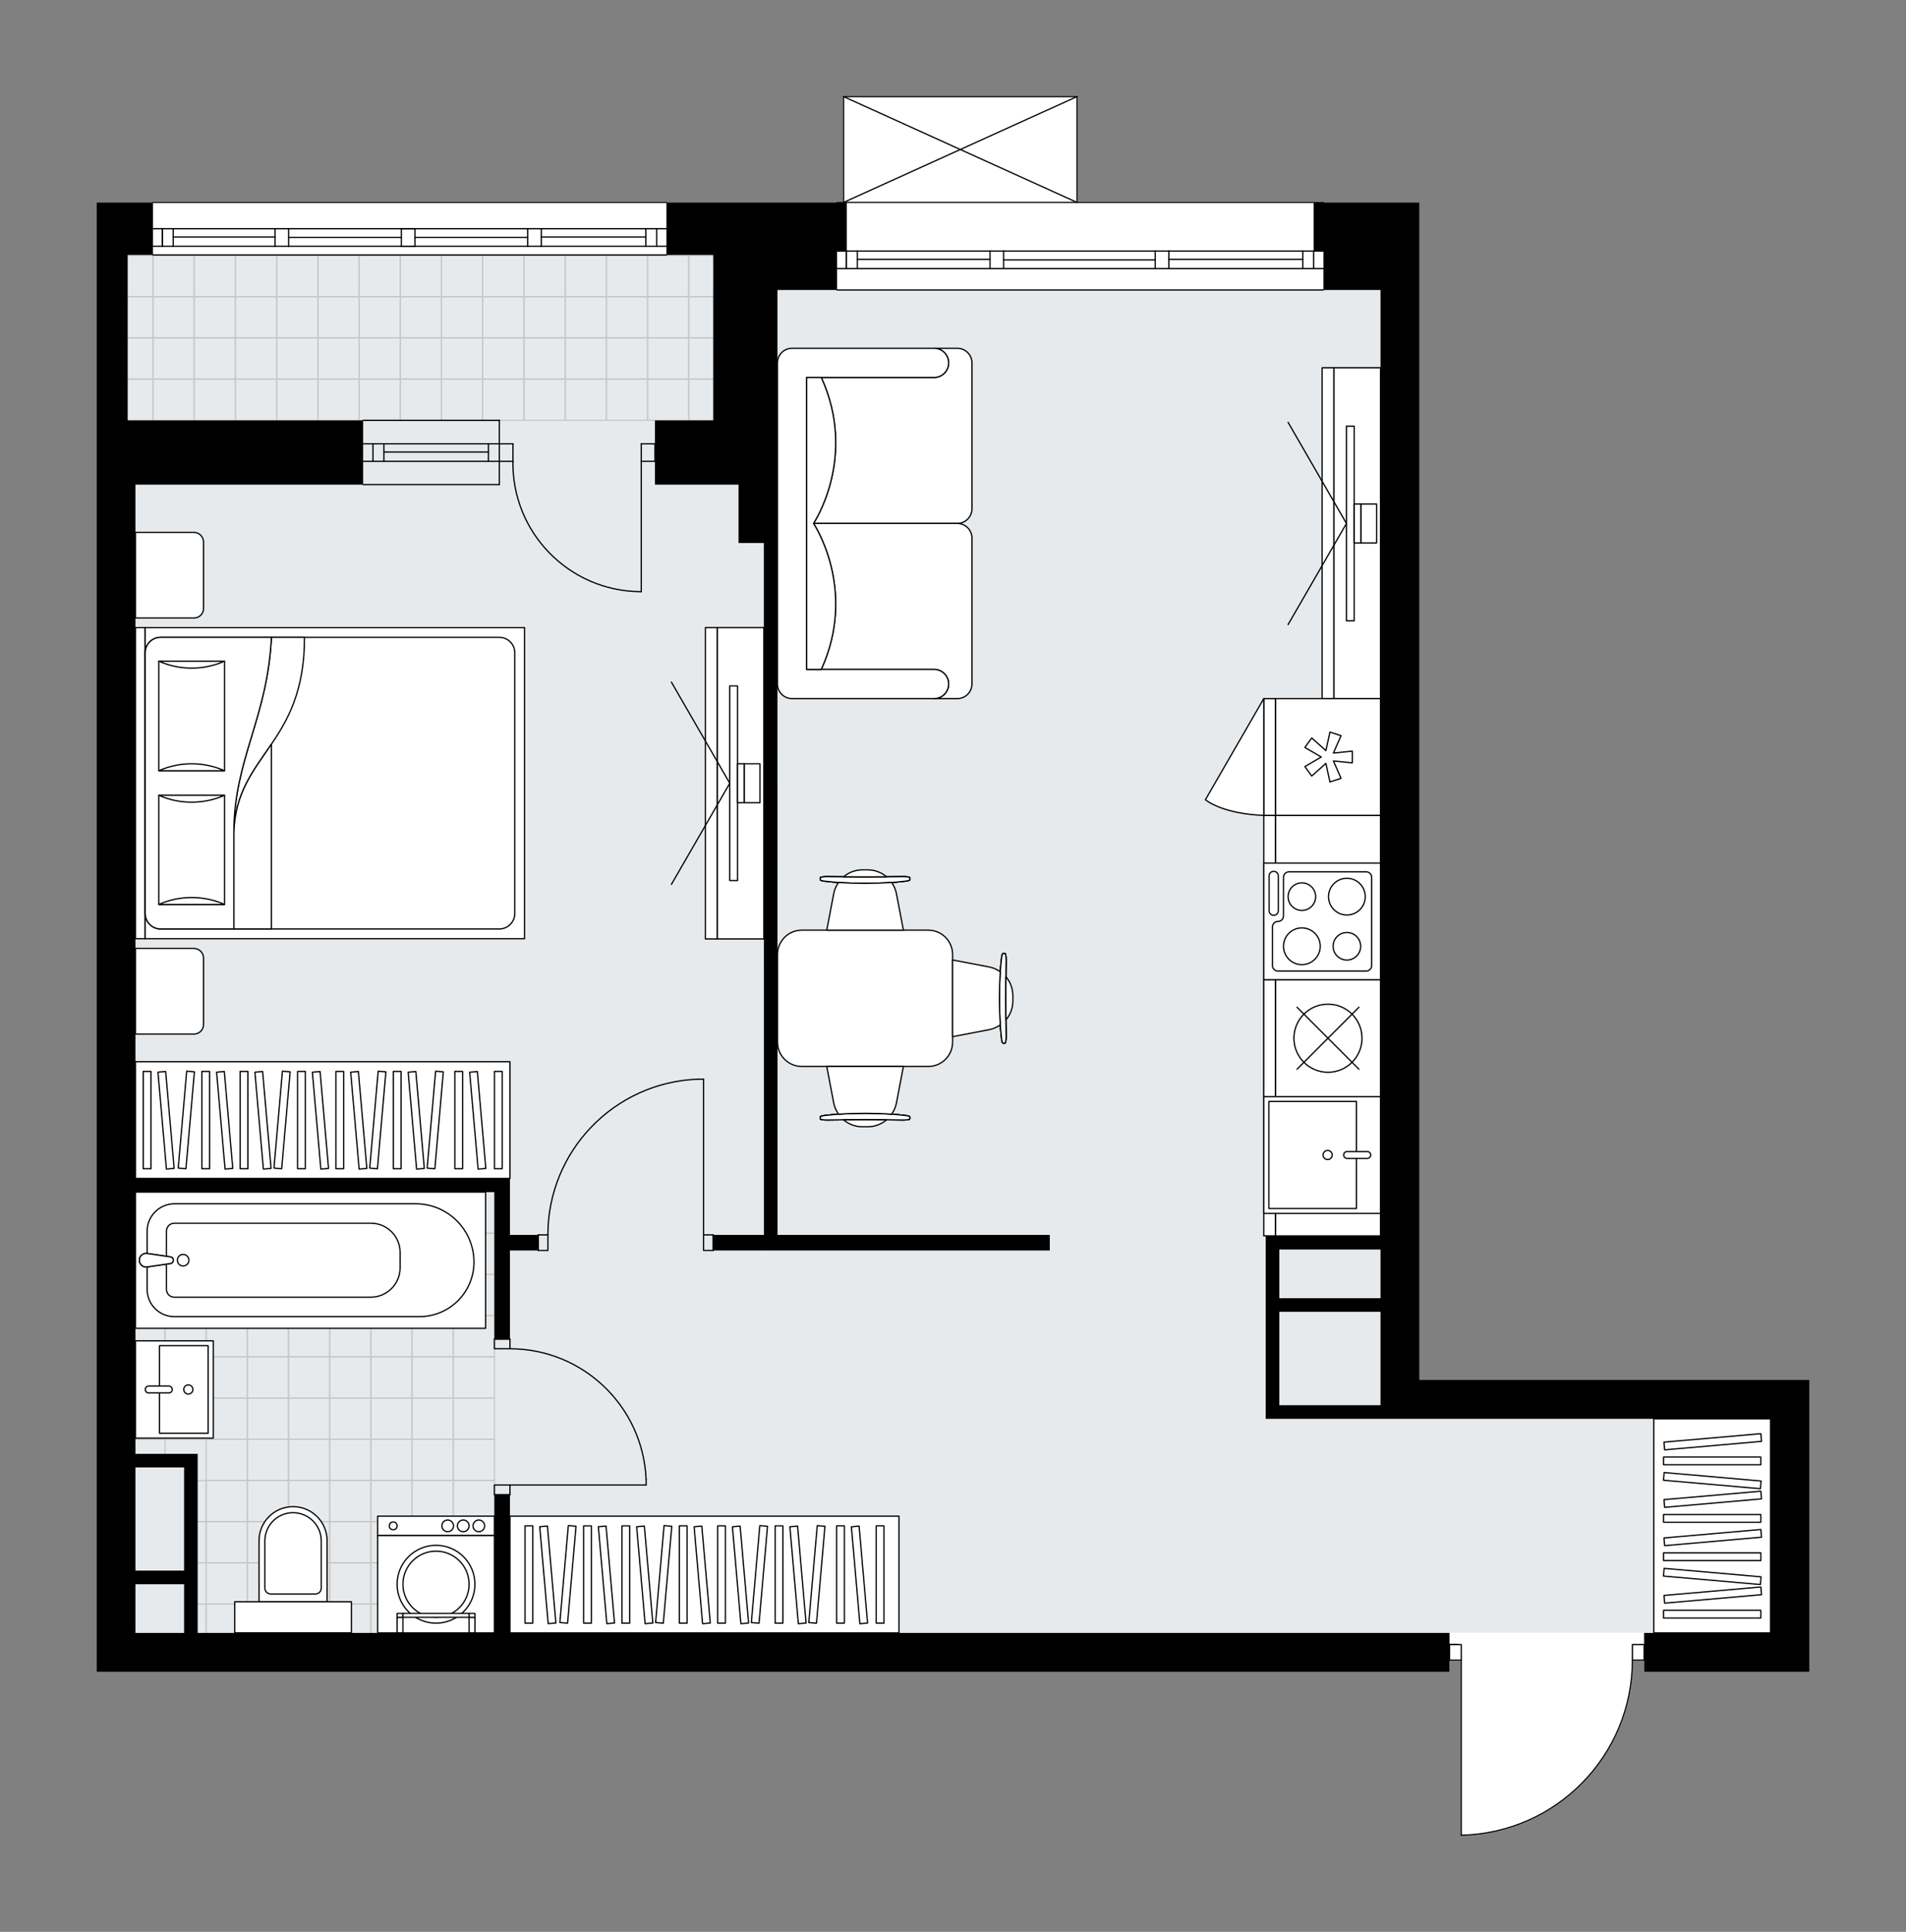 <svg xmlns="http://www.w3.org/2000/svg" height="2000px" id="Layer_1" style="enable-background:new 0 0 1974.09 2000;" version="1.1" viewBox="0 0 1974.09 2000" width="1974.09px" x="0px" y="0px" xml:space="preserve">
<rect x="0" y="0" width="1974.09" height="2000" fill="#808080" stroke="none"/>
<style type="text/css">
	.st0{fill:#FFFFFF;}
	.st1{fill:#E7EAEC;}
	.st2{fill:none;stroke:#C8C8C8;stroke-width:1.3;stroke-linecap:round;stroke-linejoin:round;stroke-miterlimit:10;}
	.st3{fill:none;stroke:#000000;stroke-width:1.3;stroke-linecap:round;stroke-linejoin:round;stroke-miterlimit:10;}
	.st4{fill:#FFFFFF;stroke:#000000;stroke-width:1.3;stroke-linecap:round;stroke-linejoin:round;stroke-miterlimit:10;}
	.st5{fill:none;stroke:#000000;stroke-width:1.3;stroke-linecap:round;stroke-linejoin:round;}
	.st6{fill:none;stroke:#000000;stroke-width:1.3;stroke-linecap:round;stroke-linejoin:round;stroke-dasharray:10.076,10.076;}
	.st7{fill:none;stroke:#000000;stroke-width:1.3;stroke-linecap:round;stroke-linejoin:round;stroke-dasharray:10.174,10.174;}
	.st8{font-family: 'Arial-BoldMT','Arial'; font-weight:bold;}
	.st9{font-size:105.605px;}
	.st10{font-size:89.358px;}
	.st11{font-family: 'ArialMT','Arial';}
	.st12{font-size:40px;}
</style>
<path class="st0" d="M1874.09,1428.57v302.23h-40.3h-130.97  v-11.44c0,0,0,0,0,0h-11.45c-0.17,47.61-18.57,92.54-51.87,126.6c-33.46,34.21-78.23,53.63-126.06,54.7c0,0-0.01,0-0.01,0  c-0.09,0-0.17-0.02-0.25-0.05c-0.03-0.01-0.06-0.04-0.09-0.06c-0.04-0.02-0.08-0.04-0.11-0.08c-0.03-0.03-0.05-0.07-0.07-0.11  c-0.02-0.03-0.05-0.06-0.06-0.1c-0.02-0.04-0.02-0.1-0.03-0.15c-0.01-0.03-0.02-0.06-0.02-0.1c0,0,0,0,0-0.01c0,0,0-0.01,0-0.01  v-180.64h-11.44v11.44H140.3H100V501.72v-66.49V209.57h9.98h22.28h25.53c0-0.36,0.29-0.65,0.65-0.65h531.83  c0.36,0,0.65,0.29,0.65,0.65h47.8H866.3c0-0.36,0.29-0.65,0.65-0.65h6.11V100c0,0,0-0.01,0-0.01c0-0.04,0.02-0.07,0.02-0.11  c0.01-0.05,0.01-0.1,0.03-0.15c0,0,0,0,0-0.01c0.01-0.02,0.03-0.04,0.05-0.06c0.03-0.05,0.06-0.1,0.1-0.14  c0.03-0.03,0.07-0.05,0.1-0.07c0.04-0.02,0.07-0.05,0.11-0.07c0.05-0.02,0.1-0.02,0.16-0.03c0.03,0,0.05-0.02,0.08-0.02h0.02  c0,0,0,0,0,0h241.74c0,0,0,0,0.01,0h0.01c0.03,0,0.05,0.01,0.07,0.01c0.06,0.01,0.11,0.01,0.17,0.03c0.04,0.02,0.07,0.04,0.11,0.07  c0.03,0.02,0.07,0.04,0.1,0.07c0.04,0.04,0.07,0.09,0.1,0.14c0.01,0.02,0.03,0.04,0.04,0.06c0,0,0,0,0,0.01  c0.02,0.04,0.02,0.1,0.03,0.15c0.01,0.04,0.02,0.07,0.02,0.11c0,0,0,0.01,0,0.01v108.92h254.53c0.36,0,0.65,0.29,0.65,0.65h98.79  v90.67v1128.33h363.68H1874.09z" id="background" />
<g id="floor">
	<polygon class="st1" points="1833.8,1690.36 1429.82,1690.36 805.21,1690.36 140.3,1690.36 140.3,435.1 104.03,435.1    104.03,263.83 738.71,263.83 738.71,300.1 1429.82,300.1 1429.82,1467.72 1833.8,1467.72  " />
	<g>
		
			<rect class="st2" height="42.65" transform="matrix(7.737086e-07 -1 1 7.737086e-07 -977.801 1532.824)" width="42.65" x="256.19" y="1233.99" />
		
			<rect class="st2" height="42.65" transform="matrix(7.737044e-07 -1 1 7.737044e-07 -935.153 1575.472)" width="42.65" x="298.84" y="1233.99" />
		
			<rect class="st2" height="42.65" transform="matrix(7.737050e-07 -1 1 7.737050e-07 -892.505 1618.12)" width="42.65" x="341.48" y="1233.99" />
		
			<rect class="st2" height="42.65" transform="matrix(7.737050e-07 -1 1 7.737050e-07 -849.857 1660.768)" width="42.65" x="384.13" y="1233.99" />
		
			<rect class="st2" height="42.65" transform="matrix(7.737064e-07 -1 1 7.737064e-07 -1105.745 1404.88)" width="42.65" x="128.24" y="1233.99" />
		
			<rect class="st2" height="42.65" transform="matrix(7.737086e-07 -1 1 7.737086e-07 -1063.097 1447.528)" width="42.65" x="170.89" y="1233.99" />
		
			<rect class="st2" height="42.65" transform="matrix(7.737071e-07 -1 1 7.737071e-07 -1020.449 1490.176)" width="42.65" x="213.54" y="1233.99" />
		
			<rect class="st2" height="42.65" transform="matrix(7.737065e-07 -1 1 7.737065e-07 -1233.957 1788.979)" width="42.65" x="256.19" y="1490.14" />
		
			<rect class="st2" height="42.65" transform="matrix(7.737030e-07 -1 1 7.737030e-07 -1191.309 1746.331)" width="42.65" x="256.19" y="1447.5" />
		
			<rect class="st2" height="42.65" transform="matrix(7.737086e-07 -1 1 7.737086e-07 -1191.309 1831.627)" width="42.65" x="298.84" y="1490.14" />
		
			<rect class="st2" height="42.65" transform="matrix(7.737030e-07 -1 1 7.737030e-07 -1148.661 1788.979)" width="42.65" x="298.84" y="1447.5" />
		
			<rect class="st2" height="42.65" transform="matrix(7.737065e-07 -1 1 7.737065e-07 -1148.661 1874.275)" width="42.65" x="341.48" y="1490.14" />
		
			<rect class="st2" height="42.65" transform="matrix(7.737050e-07 -1 1 7.737050e-07 -1106.013 1831.627)" width="42.65" x="341.48" y="1447.5" />
		
			<rect class="st2" height="42.65" transform="matrix(7.737052e-07 -1 1 7.737052e-07 -1106.013 1916.924)" width="42.65" x="384.13" y="1490.14" />
		
			<rect class="st2" height="42.65" transform="matrix(7.737063e-07 -1 1 7.737063e-07 -1063.365 1874.275)" width="42.65" x="384.13" y="1447.5" />
		
			<rect class="st2" height="42.65" transform="matrix(7.737052e-07 -1 1 7.737052e-07 -1105.745 1660.768)" width="42.65" x="256.19" y="1361.93" />
		
			<rect class="st2" height="42.65" transform="matrix(7.737037e-07 -1 1 7.737037e-07 -1063.097 1618.12)" width="42.65" x="256.19" y="1319.28" />
		
			<rect class="st2" height="42.65" transform="matrix(7.737030e-07 -1 1 7.737030e-07 -1020.449 1575.472)" width="42.65" x="256.19" y="1276.64" />
		
			<rect class="st2" height="42.65" transform="matrix(7.737052e-07 -1 1 7.737052e-07 -1063.097 1703.416)" width="42.65" x="298.84" y="1361.93" />
		
			<rect class="st2" height="42.65" transform="matrix(7.737016e-07 -1 1 7.737016e-07 -1020.449 1660.768)" width="42.65" x="298.84" y="1319.28" />
		
			<rect class="st2" height="42.65" transform="matrix(7.737064e-07 -1 1 7.737064e-07 -977.801 1618.12)" width="42.65" x="298.84" y="1276.64" />
		
			<rect class="st2" height="42.65" transform="matrix(7.737065e-07 -1 1 7.737065e-07 -1020.449 1746.064)" width="42.65" x="341.48" y="1361.93" />
		
			<rect class="st2" height="42.65" transform="matrix(7.737016e-07 -1 1 7.737016e-07 -977.801 1703.416)" width="42.65" x="341.48" y="1319.28" />
		
			<rect class="st2" height="42.65" transform="matrix(7.737050e-07 -1 1 7.737050e-07 -935.153 1660.768)" width="42.65" x="341.48" y="1276.64" />
		
			<rect class="st2" height="42.65" transform="matrix(7.737050e-07 -1 1 7.737050e-07 -977.801 1788.712)" width="42.65" x="384.13" y="1361.93" />
		
			<rect class="st2" height="42.65" transform="matrix(7.737017e-07 -1 1 7.737017e-07 -935.153 1746.064)" width="42.65" x="384.13" y="1319.28" />
		
			<rect class="st2" height="42.65" transform="matrix(7.737037e-07 -1 1 7.737037e-07 -892.505 1703.416)" width="42.65" x="384.13" y="1276.64" />
		
			<rect class="st2" height="42.65" transform="matrix(-7.737035e-07 1 -1 -7.737035e-07 1703.551 1148.528)" width="42.92" x="256.05" y="1404.71" />
		
			<rect class="st2" height="42.65" transform="matrix(-7.737035e-07 1 -1 -7.737035e-07 1746.199 1105.88)" width="42.92" x="298.7" y="1404.71" />
		
			<rect class="st2" height="42.65" transform="matrix(-7.737049e-07 1 -1 -7.737049e-07 1788.847 1063.232)" width="42.92" x="341.35" y="1404.71" />
		
			<rect class="st2" height="42.65" transform="matrix(-7.737043e-07 1 -1 -7.737043e-07 1831.495 1020.584)" width="42.92" x="384" y="1404.71" />
		
			<rect class="st2" height="42.65" transform="matrix(7.737050e-07 -1 1 7.737050e-07 -807.209 1703.417)" width="42.65" x="426.78" y="1233.99" />
		
			<rect class="st2" height="42.65" transform="matrix(7.737064e-07 -1 1 7.737064e-07 -1063.365 1959.572)" width="42.65" x="426.78" y="1490.14" />
		
			<rect class="st2" height="42.65" transform="matrix(7.737038e-07 -1 1 7.737038e-07 -1020.717 1916.924)" width="42.65" x="426.78" y="1447.5" />
		
			<rect class="st2" height="42.65" transform="matrix(7.737052e-07 -1 1 7.737052e-07 -935.153 1831.361)" width="42.65" x="426.78" y="1361.93" />
		
			<rect class="st2" height="42.65" transform="matrix(7.737028e-07 -1 1 7.737028e-07 -892.505 1788.712)" width="42.65" x="426.78" y="1319.28" />
		
			<rect class="st2" height="42.65" transform="matrix(7.737037e-07 -1 1 7.737037e-07 -849.857 1746.064)" width="42.65" x="426.78" y="1276.64" />
		
			<rect class="st2" height="42.65" transform="matrix(-7.737049e-07 1 -1 -7.737049e-07 1874.144 977.936)" width="42.92" x="426.65" y="1404.71" />
		
			<rect class="st2" height="42.65" transform="matrix(1.206437e-06 -1 1 1.206437e-06 -1354.243 1653.381)" width="27.35" x="135.89" y="1482.49" />
		
			<rect class="st2" height="42.65" transform="matrix(7.737057e-07 -1 1 7.737057e-07 -1319.253 1618.387)" width="42.65" x="128.24" y="1447.5" />
		
			<rect class="st2" height="42.65" transform="matrix(7.737072e-07 -1 1 7.737072e-07 -1276.605 1661.035)" width="42.65" x="170.89" y="1447.5" />
		
			<rect class="st2" height="42.65" transform="matrix(7.737065e-07 -1 1 7.737065e-07 -1276.605 1746.331)" width="42.65" x="213.54" y="1490.14" />
		
			<rect class="st2" height="42.65" transform="matrix(7.737050e-07 -1 1 7.737050e-07 -1233.957 1703.683)" width="42.65" x="213.54" y="1447.5" />
		
			<rect class="st2" height="42.65" transform="matrix(7.737029e-07 -1 1 7.737029e-07 -1233.689 1532.823)" width="42.65" x="128.24" y="1361.93" />
		
			<rect class="st2" height="42.65" transform="matrix(7.737037e-07 -1 1 7.737037e-07 -1191.041 1490.175)" width="42.65" x="128.24" y="1319.28" />
		
			<rect class="st2" height="42.65" transform="matrix(7.737030e-07 -1 1 7.737030e-07 -1148.393 1447.527)" width="42.65" x="128.24" y="1276.64" />
		
			<rect class="st2" height="42.65" transform="matrix(7.737050e-07 -1 1 7.737050e-07 -1191.041 1575.471)" width="42.65" x="170.89" y="1361.93" />
		
			<rect class="st2" height="42.65" transform="matrix(7.737038e-07 -1 1 7.737038e-07 -1148.393 1532.823)" width="42.65" x="170.89" y="1319.28" />
		
			<rect class="st2" height="42.65" transform="matrix(7.737030e-07 -1 1 7.737030e-07 -1105.745 1490.175)" width="42.65" x="170.89" y="1276.64" />
		
			<rect class="st2" height="42.65" transform="matrix(7.737072e-07 -1 1 7.737072e-07 -1148.393 1618.12)" width="42.65" x="213.54" y="1361.93" />
		
			<rect class="st2" height="42.65" transform="matrix(7.737030e-07 -1 1 7.737030e-07 -1105.745 1575.471)" width="42.65" x="213.54" y="1319.28" />
		
			<rect class="st2" height="42.65" transform="matrix(7.737003e-07 -1 1 7.737003e-07 -1063.097 1532.823)" width="42.65" x="213.54" y="1276.64" />
		
			<rect class="st2" height="42.65" transform="matrix(-7.737050e-07 1 -1 -7.737050e-07 1575.606 1276.472)" width="42.92" x="128.11" y="1404.71" />
		
			<rect class="st2" height="42.65" transform="matrix(-7.737028e-07 1 -1 -7.737028e-07 1618.254 1233.824)" width="42.92" x="170.76" y="1404.71" />
		
			<rect class="st2" height="42.65" transform="matrix(-7.737028e-07 1 -1 -7.737028e-07 1660.902 1191.176)" width="42.92" x="213.41" y="1404.71" />
		
			<rect class="st2" height="42.65" transform="matrix(7.737037e-07 -1 1 7.737037e-07 -1361.901 1916.922)" width="42.65" x="256.19" y="1618.09" />
		
			<rect class="st2" height="42.65" transform="matrix(7.737052e-07 -1 1 7.737052e-07 -1319.253 1874.274)" width="42.65" x="256.19" y="1575.44" />
		
			<rect class="st2" height="42.65" transform="matrix(7.737030e-07 -1 1 7.737030e-07 -1276.605 1831.626)" width="42.65" x="256.19" y="1532.79" />
		
			<rect class="st2" height="42.65" transform="matrix(7.737052e-07 -1 1 7.737052e-07 -1319.253 1959.57)" width="42.65" x="298.84" y="1618.09" />
		
			<rect class="st2" height="42.65" transform="matrix(7.737030e-07 -1 1 7.737030e-07 -1276.605 1916.922)" width="42.65" x="298.84" y="1575.44" />
		
			<rect class="st2" height="42.65" transform="matrix(7.737050e-07 -1 1 7.737050e-07 -1233.957 1874.274)" width="42.65" x="298.84" y="1532.79" />
		
			<rect class="st2" height="42.65" transform="matrix(7.737052e-07 -1 1 7.737052e-07 -1276.605 2002.218)" width="42.65" x="341.48" y="1618.09" />
		
			<rect class="st2" height="42.65" transform="matrix(7.737023e-07 -1 1 7.737023e-07 -1233.957 1959.57)" width="42.65" x="341.48" y="1575.44" />
		
			<rect class="st2" height="42.65" transform="matrix(7.737030e-07 -1 1 7.737030e-07 -1191.309 1916.922)" width="42.65" x="341.48" y="1532.79" />
		
			<rect class="st2" height="42.65" transform="matrix(7.737050e-07 -1 1 7.737050e-07 -1233.957 2044.866)" width="42.65" x="384.13" y="1618.09" />
		
			<rect class="st2" height="42.65" transform="matrix(7.737023e-07 -1 1 7.737023e-07 -1191.309 2002.218)" width="42.65" x="384.13" y="1575.44" />
		
			<rect class="st2" height="42.65" transform="matrix(7.737030e-07 -1 1 7.737030e-07 -1148.661 1959.57)" width="42.65" x="384.13" y="1532.79" />
		
			<rect class="st2" height="42.65" transform="matrix(-7.737049e-07 1 -1 -7.737049e-07 1959.705 1404.684)" width="42.92" x="256.05" y="1660.87" />
		
			<rect class="st2" height="42.65" transform="matrix(-7.737049e-07 1 -1 -7.737049e-07 2002.353 1362.036)" width="42.92" x="298.7" y="1660.87" />
		
			<rect class="st2" height="42.65" transform="matrix(-7.737062e-07 1 -1 -7.737062e-07 2045.002 1319.388)" width="42.92" x="341.35" y="1660.87" />
		
			<rect class="st2" height="42.65" transform="matrix(-7.737043e-07 1 -1 -7.737043e-07 2087.65 1276.74)" width="42.92" x="384" y="1660.87" />
		
			<rect class="st2" height="42.65" transform="matrix(7.737050e-07 -1 1 7.737050e-07 -1191.309 2087.515)" width="42.65" x="426.78" y="1618.09" />
		
			<rect class="st2" height="42.65" transform="matrix(7.737016e-07 -1 1 7.737016e-07 -1148.661 2044.867)" width="42.65" x="426.78" y="1575.44" />
		
			<rect class="st2" height="42.65" transform="matrix(7.737037e-07 -1 1 7.737037e-07 -1106.013 2002.219)" width="42.65" x="426.78" y="1532.79" />
		
			<rect class="st2" height="42.65" transform="matrix(-7.737064e-07 1 -1 -7.737064e-07 2130.298 1234.092)" width="42.92" x="426.65" y="1660.87" />
		
			<rect class="st2" height="17.33" transform="matrix(3.143786e-07 -1 1 3.143786e-07 -1391.915 1801.651)" width="42.65" x="183.54" y="1588.12" />
		
			<rect class="st2" height="17.33" transform="matrix(3.143772e-07 -1 1 3.143772e-07 -1349.266 1759.003)" width="42.65" x="183.54" y="1545.47" />
		
			<rect class="st2" height="42.65" transform="matrix(7.737071e-07 -1 1 7.737071e-07 -1404.549 1874.274)" width="42.65" x="213.54" y="1618.09" />
		
			<rect class="st2" height="42.65" transform="matrix(7.737031e-07 -1 1 7.737031e-07 -1361.901 1831.626)" width="42.65" x="213.54" y="1575.44" />
		
			<rect class="st2" height="42.65" transform="matrix(7.737002e-07 -1 1 7.737002e-07 -1319.253 1788.978)" width="42.65" x="213.54" y="1532.79" />
		
			<rect class="st2" height="15.74" transform="matrix(-7.737063e-07 1 -1 -7.737063e-07 1887.862 1476.527)" width="42.92" x="184.21" y="1674.32" />
		
			<rect class="st2" height="42.65" transform="matrix(-7.737015e-07 1 -1 -7.737015e-07 1917.057 1447.332)" width="42.92" x="213.41" y="1660.87" />
		
			<rect class="st2" height="42.65" transform="matrix(7.737044e-07 -1 1 7.737044e-07 -764.53 1746.096)" width="42.65" x="469.46" y="1233.99" />
		
			<rect class="st2" height="42.65" transform="matrix(7.737077e-07 -1 1 7.737077e-07 -1020.686 2002.251)" width="42.65" x="469.46" y="1490.14" />
		
			<rect class="st2" height="42.65" transform="matrix(7.737038e-07 -1 1 7.737038e-07 -978.038 1959.603)" width="42.65" x="469.46" y="1447.5" />
		
			<rect class="st2" height="42.65" transform="matrix(7.737050e-07 -1 1 7.737050e-07 -892.475 1874.039)" width="42.65" x="469.46" y="1361.93" />
		
			<rect class="st2" height="42.65" transform="matrix(7.737016e-07 -1 1 7.737016e-07 -849.826 1831.391)" width="42.65" x="469.46" y="1319.29" />
		
			<rect class="st2" height="42.65" transform="matrix(7.737052e-07 -1 1 7.737052e-07 -807.178 1788.743)" width="42.65" x="469.46" y="1276.64" />
		
			<rect class="st2" height="42.65" transform="matrix(-7.737049e-07 1 -1 -7.737049e-07 1916.822 935.257)" width="42.92" x="469.33" y="1404.71" />
		
			<rect class="st2" height="42.65" transform="matrix(7.737050e-07 -1 1 7.737050e-07 -1148.63 2130.194)" width="42.65" x="469.46" y="1618.09" />
		
			<rect class="st2" height="42.65" transform="matrix(7.737037e-07 -1 1 7.737037e-07 -1105.982 2087.545)" width="42.65" x="469.46" y="1575.44" />
		
			<rect class="st2" height="42.65" transform="matrix(7.737031e-07 -1 1 7.737031e-07 -1063.334 2044.898)" width="42.65" x="469.46" y="1532.79" />
		
			<rect class="st2" height="42.65" transform="matrix(-7.737049e-07 1 -1 -7.737049e-07 2172.977 1191.413)" width="42.92" x="469.32" y="1660.87" />
	</g>
	<g>
		<rect class="st2" height="42.65" width="42.65" x="670.73" y="392.45" />
		<rect class="st2" height="42.65" width="42.65" x="713.38" y="392.45" />
		<rect class="st2" height="42.65" width="42.65" x="670.74" y="349.8" />
		<rect class="st2" height="42.65" width="42.65" x="713.38" y="349.8" />
		<rect class="st2" height="42.65" width="42.65" x="670.74" y="307.15" />
		<rect class="st2" height="42.65" width="42.65" x="713.39" y="307.15" />
		<rect class="st2" height="42.65" width="42.65" x="670.74" y="264.5" />
		<rect class="st2" height="42.65" width="42.65" x="713.39" y="264.5" />
		<rect class="st2" height="42.65" width="42.65" x="414.58" y="392.44" />
		<rect class="st2" height="42.65" width="42.65" x="457.23" y="392.44" />
		<rect class="st2" height="42.65" width="42.65" x="414.58" y="349.79" />
		<rect class="st2" height="42.65" width="42.65" x="457.23" y="349.79" />
		<rect class="st2" height="42.65" width="42.65" x="414.58" y="307.14" />
		<rect class="st2" height="42.65" width="42.65" x="457.23" y="307.14" />
		<rect class="st2" height="42.65" width="42.65" x="542.79" y="392.44" />
		<rect class="st2" height="42.65" width="42.65" x="585.44" y="392.44" />
		<rect class="st2" height="42.65" width="42.65" x="628.09" y="392.45" />
		<rect class="st2" height="42.65" width="42.65" x="542.79" y="349.79" />
		<rect class="st2" height="42.65" width="42.65" x="585.44" y="349.8" />
		<rect class="st2" height="42.65" width="42.65" x="628.09" y="349.8" />
		<rect class="st2" height="42.65" width="42.65" x="542.79" y="307.15" />
		<rect class="st2" height="42.65" width="42.65" x="585.44" y="307.15" />
		<rect class="st2" height="42.65" width="42.65" x="628.09" y="307.15" />
		
			<rect class="st2" height="42.65" transform="matrix(-1 -4.505546e-05 4.505546e-05 -1 1042.646 827.55)" width="42.92" x="499.87" y="392.44" />
		
			<rect class="st2" height="42.65" transform="matrix(-1 -4.505546e-05 4.505546e-05 -1 1042.651 742.254)" width="42.92" x="499.88" y="349.79" />
		
			<rect class="st2" height="42.65" transform="matrix(-1 -4.505546e-05 4.505546e-05 -1 1042.657 656.958)" width="42.92" x="499.88" y="307.14" />
		<rect class="st2" height="42.65" width="42.65" x="414.58" y="264.49" />
		<rect class="st2" height="42.65" width="42.65" x="457.23" y="264.49" />
		<rect class="st2" height="42.65" width="42.65" x="542.8" y="264.5" />
		<rect class="st2" height="42.65" width="42.65" x="585.44" y="264.5" />
		<rect class="st2" height="42.65" width="42.65" x="628.09" y="264.5" />
		
			<rect class="st2" height="42.65" transform="matrix(-1 -4.505546e-05 4.505546e-05 -1 1042.663 571.661)" width="42.92" x="499.88" y="264.49" />
		<rect class="st2" height="42.65" width="42.65" x="158.42" y="392.42" />
		<rect class="st2" height="42.65" width="42.65" x="201.07" y="392.43" />
		<rect class="st2" height="42.65" width="42.65" x="158.42" y="349.78" />
		<rect class="st2" height="42.65" width="42.65" x="201.07" y="349.78" />
		<rect class="st2" height="42.65" width="42.65" x="158.43" y="307.13" />
		<rect class="st2" height="42.65" width="42.65" x="201.07" y="307.13" />
		<rect class="st2" height="42.65" width="42.65" x="286.63" y="392.43" />
		<rect class="st2" height="42.65" width="42.65" x="329.28" y="392.43" />
		<rect class="st2" height="42.65" width="42.65" x="371.93" y="392.43" />
		<rect class="st2" height="42.65" width="42.65" x="286.64" y="349.78" />
		<rect class="st2" height="42.65" width="42.65" x="329.28" y="349.78" />
		<rect class="st2" height="42.65" width="42.65" x="371.93" y="349.79" />
		<rect class="st2" height="42.65" width="42.65" x="286.64" y="307.13" />
		<rect class="st2" height="42.65" width="42.65" x="329.29" y="307.14" />
		<rect class="st2" height="42.65" width="42.65" x="371.93" y="307.14" />
		
			<rect class="st2" height="42.65" transform="matrix(-1 -4.505546e-05 4.505546e-05 -1 530.335 827.517)" width="42.92" x="243.72" y="392.43" />
		
			<rect class="st2" height="42.65" transform="matrix(-1 -4.505546e-05 4.505546e-05 -1 530.341 742.221)" width="42.92" x="243.72" y="349.78" />
		
			<rect class="st2" height="42.65" transform="matrix(-1 -4.505546e-05 4.505546e-05 -1 530.347 656.924)" width="42.92" x="243.72" y="307.13" />
		<rect class="st2" height="42.65" width="42.65" x="158.43" y="264.48" />
		<rect class="st2" height="42.65" width="33.76" x="124.67" y="392.43" />
		<rect class="st2" height="42.65" width="33.76" x="124.67" y="349.78" />
		<rect class="st2" height="42.65" width="33.76" x="124.68" y="307.13" />
		<rect class="st2" height="42.65" width="33.76" x="124.68" y="264.48" />
		<rect class="st2" height="42.65" width="42.65" x="201.08" y="264.48" />
		<rect class="st2" height="42.65" width="42.65" x="286.64" y="264.49" />
		<rect class="st2" height="42.65" width="42.65" x="329.29" y="264.49" />
		<rect class="st2" height="42.65" width="42.65" x="371.94" y="264.49" />
		
			<rect class="st2" height="42.65" transform="matrix(-1 -4.505546e-05 4.505546e-05 -1 530.352 571.628)" width="42.92" x="243.72" y="264.48" />
	</g>
	<g id="LWPOLYLINE_00000101798822133981146310000010173153450658295437_">
		<rect class="st3" height="10.07" width="16.12" x="512.04" y="1537.37" />
	</g>
	<g id="LWPOLYLINE_00000108276616612343233190000005911636956674648709_">
		<rect class="st3" height="10.07" width="16.12" x="512.04" y="1386.25" />
	</g>
	<g id="LINE_00000174600894380749219510000003501596756825059739_">
		<line class="st3" x1="528.16" x2="512.04" y1="1547.44" y2="1547.44" />
	</g>
	<g id="LINE_00000037670201455582119620000017946382890790541214_">
		<line class="st3" x1="528.16" x2="512.04" y1="1386.25" y2="1386.25" />
	</g>
	<g id="LINE_00000103952253282721038030000017963866101923532678_">
		<line class="st3" x1="528.16" x2="669.2" y1="1537.37" y2="1537.37" />
	</g>
	<g id="ARC_00000041268512113892640750000015254157900214899639_">
		<path class="st3" d="M528.16,1396.33c75.55,0.05,137.68,59.52,141.04,135" />
	</g>
	<g id="LINE_00000127029203531177039070000006918965057749029052_">
		<line class="st3" x1="669.2" x2="669.2" y1="1537.37" y2="1531.32" />
	</g>
	<g id="LWPOLYLINE_00000088113238077993087820000008066191787910287496_">
		<rect class="st3" height="16.12" width="10.07" x="728.64" y="1278.46" />
	</g>
	<g id="LWPOLYLINE_00000031918936755042684430000002932976746561938066_">
		<rect class="st3" height="16.12" width="10.07" x="557.38" y="1278.46" />
	</g>
	<g id="LINE_00000016044951897591026230000005839427308037212819_">
		<line class="st3" x1="738.71" x2="738.71" y1="1278.46" y2="1294.58" />
	</g>
	<g id="LINE_00000078757956647557357420000002231769862544579734_">
		<line class="st3" x1="557.38" x2="557.38" y1="1278.46" y2="1294.58" />
	</g>
	<g id="LINE_00000105424346149528083720000002609494067008400536_">
		<line class="st3" x1="728.64" x2="728.64" y1="1278.46" y2="1117.27" />
	</g>
	<g id="LINE_00000073694084149898828670000015716535766968891523_">
		<line class="st3" x1="722.59" x2="728.64" y1="1117.27" y2="1117.27" />
	</g>
	<g id="ARC_00000153680981755738326560000005069593563919452337_">
		<path class="st3" d="M567.45,1278.46c0.04-86.67,68.54-157.83,155.15-161.19" />
	</g>
	<g id="ARC_00000180342900285868432990000010416898648309597600_">
		<path class="st3" d="M1513.43,1900c98.56-2.19,177.31-82.71,177.31-181.29" />
	</g>
	<g id="LINE_00000086661340398736997310000012130282347233311629_">
		<line class="st3" x1="1509.4" x2="1501.34" y1="1702.59" y2="1702.59" />
	</g>
	<g id="LINE_00000159467065316766545460000017023490604632371587_">
		<line class="st3" x1="1513.43" x2="1513.43" y1="1718.71" y2="1900" />
	</g>
	<g id="LWPOLYLINE_00000012440414839677060120000010404816995542930110_">
		<rect class="st3" height="16.12" width="12.09" x="1690.74" y="1702.59" />
	</g>
	<g id="LWPOLYLINE_00000153693288120351574560000003696188589973401776_">
		<rect class="st3" height="16.12" width="12.09" x="1501.34" y="1702.59" />
	</g>
	<g id="ARC_00000090994029255859482800000007968432376831520182_">
		<path class="st3" d="M664.23,612.54c-0.66,0-1.32-0.01-1.98-0.01c-73.45-1.1-132.1-61.53-131-134.98" />
	</g>
	<g id="LINE_00000049921840741373190310000010011815700815485874_">
		<line class="st3" x1="664.23" x2="664.23" y1="477.55" y2="612.54" />
	</g>
	<g id="LINE_00000008115827689359866390000016160683748572016000_">
		<line class="st3" x1="517.15" x2="531.25" y1="477.55" y2="477.55" />
	</g>
	<g id="LINE_00000160167293046733088490000015858290532260669112_">
		<line class="st3" x1="531.25" x2="531.25" y1="477.55" y2="459.41" />
	</g>
	<g id="LINE_00000010286335931861142610000005105650909650447013_">
		<line class="st3" x1="531.25" x2="517.15" y1="459.41" y2="459.41" />
	</g>
	<g id="LINE_00000116210229301535793010000007409050073514464690_">
		<line class="st3" x1="678.34" x2="664.23" y1="459.41" y2="459.41" />
	</g>
	<g id="LINE_00000174595188310929865850000003204389665424616595_">
		<line class="st3" x1="664.23" x2="664.23" y1="459.41" y2="477.55" />
	</g>
	<g id="LINE_00000044137880354816779780000009138898566311095996_">
		<line class="st3" x1="664.23" x2="678.34" y1="477.55" y2="477.55" />
	</g>
	<g id="LINE_00000075160890468261949440000013157493568434597814_">
		<line class="st3" x1="678.34" x2="678.34" y1="459.41" y2="477.55" />
	</g>
	<g id="LINE_00000126315240184232256620000012466684094263184034_">
		<line class="st3" x1="517.15" x2="376.11" y1="477.55" y2="477.55" />
	</g>
	<g id="LINE_00000167369576735407741150000008567889131727757477_">
		<line class="st3" x1="517.15" x2="376.11" y1="459.41" y2="459.41" />
	</g>
	<g id="LINE_00000062155801417214114020000015695834364892224399_">
		<line class="st3" x1="505.86" x2="397.61" y1="467.98" y2="467.98" />
	</g>
	<g id="LINE_00000177481144413779818620000013386739233761575347_">
		<line class="st3" x1="386.32" x2="386.32" y1="477.55" y2="459.41" />
	</g>
	<g id="LINE_00000114761944651755854010000012114954204023794598_">
		<line class="st3" x1="505.86" x2="505.86" y1="477.55" y2="459.41" />
	</g>
	<g id="LINE_00000082347026721852052470000001299275052402960005_">
		<line class="st3" x1="517.15" x2="376.11" y1="501.72" y2="501.72" />
	</g>
	<g id="LINE_00000097502037373646361610000007713137668150641546_">
		<line class="st3" x1="376.11" x2="517.15" y1="435.23" y2="435.23" />
	</g>
	<g id="LINE_00000130613560561882400070000011974865837319114631_">
		<line class="st3" x1="397.61" x2="397.61" y1="477.56" y2="459.43" />
	</g>
	<g id="LINE_00000003791543686842327520000001157774164161500315_">
		<line class="st3" x1="517.15" x2="517.15" y1="501.72" y2="435.23" />
	</g>
	<g id="LINE_00000114039792385061864750000005804273737849038525_">
		<line class="st3" x1="866.95" x2="1370.67" y1="209.57" y2="209.57" />
	</g>
	<g id="LINE_00000067956059323815921390000010687215215190392244_">
		<line class="st3" x1="876.67" x2="876.67" y1="259.94" y2="278.07" />
	</g>
	<g id="LINE_00000084494724341345455810000014768746630126451889_">
		<line class="st3" x1="1360.6" x2="1360.6" y1="259.94" y2="278.07" />
	</g>
	<g id="LINE_00000168800307232537321930000016060270638770207666_">
		<line class="st3" x1="1025.37" x2="887.95" y1="268.5" y2="268.5" />
	</g>
	<g id="LINE_00000119795840546495330770000002406104223073734070_">
		<line class="st3" x1="1349.31" x2="1210.61" y1="268.5" y2="268.5" />
	</g>
	<g id="LINE_00000020379150388645787720000007071512332132678537_">
		<line class="st3" x1="1349.31" x2="1349.31" y1="278.07" y2="259.94" />
	</g>
	<g id="LINE_00000133507569108565882650000014327594323248325511_">
		<line class="st3" x1="876.67" x2="876.67" y1="259.94" y2="278.07" />
	</g>
	<g id="LINE_00000058577337688460353580000004566637344827678344_">
		<line class="st3" x1="887.95" x2="887.95" y1="278.07" y2="259.94" />
	</g>
	<g id="LINE_00000106117706750254945350000002617645867827114905_">
		<line class="st3" x1="1039.48" x2="1039.48" y1="259.94" y2="278.07" />
	</g>
	<g id="LINE_00000090296861816549343240000013257663225828768928_">
		<line class="st3" x1="1039.48" x2="1025.37" y1="278.07" y2="278.07" />
	</g>
	<g id="LINE_00000071539171008151277630000004661958191232176520_">
		<line class="st3" x1="1025.37" x2="1025.37" y1="278.07" y2="259.94" />
	</g>
	<g id="LINE_00000000222578015384516270000006215522678092957577_">
		<line class="st3" x1="1025.37" x2="1039.48" y1="259.94" y2="259.94" />
	</g>
	<g id="LINE_00000077319773898971544840000015864378406865840047_">
		<line class="st3" x1="1370.67" x2="866.95" y1="300.24" y2="300.24" />
	</g>
	<g id="LINE_00000117640647894016355490000009405019745968704646_">
		<line class="st3" x1="1210.61" x2="1210.61" y1="259.94" y2="278.07" />
	</g>
	<g id="LINE_00000026877952479826779490000007718218959084532914_">
		<line class="st3" x1="1210.61" x2="1196.51" y1="278.07" y2="278.07" />
	</g>
	<g id="LINE_00000183207651512301204590000017856575528195723923_">
		<line class="st3" x1="1196.51" x2="1196.51" y1="278.07" y2="259.94" />
	</g>
	<g id="LINE_00000033338653126713501840000012478764626372078469_">
		<line class="st3" x1="1196.51" x2="1210.61" y1="259.94" y2="259.94" />
	</g>
	<g id="LINE_00000181053603100490371270000005809240485813381811_">
		<line class="st3" x1="1196.51" x2="1039.48" y1="269.01" y2="269.01" />
	</g>
	<g id="LWPOLYLINE_00000034787771313384919450000017778152662388467332_">
		<line class="st3" x1="1210.61" x2="1370.67" y1="259.94" y2="259.94" />
	</g>
	<g id="LWPOLYLINE_00000165196122751178496970000008563167988985150095_">
		<line class="st3" x1="1196.51" x2="1039.48" y1="259.94" y2="259.94" />
	</g>
	<g id="LWPOLYLINE_00000085937945534131571700000013845914029426205842_">
		<line class="st3" x1="1025.37" x2="866.95" y1="259.94" y2="259.94" />
	</g>
	<g id="LWPOLYLINE_00000166671353959143542540000005319486158264596401_">
		<line class="st3" x1="1210.61" x2="1370.67" y1="278.07" y2="278.07" />
	</g>
	<g id="LWPOLYLINE_00000119100891552822152900000005895231314710909841_">
		<line class="st3" x1="1196.51" x2="1039.48" y1="278.07" y2="278.07" />
	</g>
	<g id="LWPOLYLINE_00000108268072095307785630000014366584828333567876_">
		<line class="st3" x1="1025.37" x2="866.95" y1="278.07" y2="278.07" />
	</g>
	<g id="LINE_00000026856218670830600980000006102198913899237044_">
		<line class="st3" x1="158.43" x2="690.26" y1="209.57" y2="209.57" />
	</g>
	<g id="LINE_00000125581134870877534180000018433823176442236315_">
		<line class="st3" x1="168.15" x2="168.15" y1="236.77" y2="254.9" />
	</g>
	<g id="LINE_00000102540666845152945740000011219636527773156757_">
		<line class="st3" x1="680.18" x2="680.18" y1="236.77" y2="254.9" />
	</g>
	<g id="LINE_00000086652527894027933620000012241562833894688442_">
		<line class="st3" x1="284.84" x2="179.43" y1="245.33" y2="245.33" />
	</g>
	<g id="LINE_00000183223228795251203600000003656104140278241727_">
		<line class="st3" x1="668.9" x2="560.64" y1="245.33" y2="245.33" />
	</g>
	<g id="LINE_00000099640759135214982260000009461296223780917660_">
		<line class="st3" x1="668.9" x2="668.9" y1="254.9" y2="236.77" />
	</g>
	<g id="LINE_00000013902879016387514900000008692870048531158694_">
		<line class="st3" x1="168.15" x2="168.15" y1="236.77" y2="254.9" />
	</g>
	<g id="LINE_00000144333560193379908530000011189205610755184575_">
		<line class="st3" x1="179.43" x2="179.43" y1="254.9" y2="236.77" />
	</g>
	<g id="LINE_00000033347174237336202360000004534417814856384191_">
		<line class="st3" x1="298.94" x2="298.94" y1="236.77" y2="254.9" />
	</g>
	<g id="LINE_00000003827078269530162680000006515718061134195133_">
		<line class="st3" x1="298.94" x2="284.84" y1="254.9" y2="254.9" />
	</g>
	<g id="LINE_00000137103040718267963960000000207361738125902981_">
		<line class="st3" x1="284.84" x2="284.84" y1="254.9" y2="236.77" />
	</g>
	<g id="LINE_00000069375945926874734870000015120975250257190817_">
		<line class="st3" x1="284.84" x2="298.94" y1="236.77" y2="236.77" />
	</g>
	<g id="LINE_00000120557561994879494800000001487987775483301012_">
		<line class="st3" x1="690.26" x2="158.43" y1="263.97" y2="263.97" />
	</g>
	<g id="LINE_00000082332851371324456090000005820387240850690439_">
		<line class="st3" x1="560.64" x2="560.64" y1="236.77" y2="254.9" />
	</g>
	<g id="LINE_00000050621693077517954860000013894381422591970962_">
		<line class="st3" x1="560.64" x2="546.53" y1="254.9" y2="254.9" />
	</g>
	<g id="LINE_00000172413806092828506110000013498483395591221144_">
		<line class="st3" x1="546.53" x2="546.53" y1="254.9" y2="236.77" />
	</g>
	<g id="LINE_00000166649614014051550780000014410520487662191772_">
		<line class="st3" x1="546.53" x2="560.64" y1="236.77" y2="236.77" />
	</g>
	<g id="LINE_00000165920426285099079310000002759024630449095071_">
		<line class="st3" x1="415.69" x2="298.94" y1="245.84" y2="245.84" />
	</g>
	<g id="LWPOLYLINE_00000176012382716981000470000007628128018641168318_">
		<line class="st3" x1="560.64" x2="690.26" y1="236.77" y2="236.77" />
	</g>
	<g id="LWPOLYLINE_00000026854643979943130450000001160763496336402092_">
		<line class="st3" x1="546.53" x2="298.94" y1="236.77" y2="236.77" />
	</g>
	<g id="LWPOLYLINE_00000066493553271835129190000011763533151160508580_">
		<line class="st3" x1="284.84" x2="158.43" y1="236.77" y2="236.77" />
	</g>
	<g id="LWPOLYLINE_00000031928115430371613410000009379140318671379390_">
		<line class="st3" x1="560.64" x2="690.26" y1="254.9" y2="254.9" />
	</g>
	<g id="LWPOLYLINE_00000053521835732344107980000018170060365758937996_">
		<line class="st3" x1="546.53" x2="298.94" y1="254.9" y2="254.9" />
	</g>
	<g id="LWPOLYLINE_00000044857848529861313750000010955794234270188932_">
		<line class="st3" x1="284.84" x2="158.43" y1="254.9" y2="254.9" />
	</g>
	<g id="LINE_00000106106845669186980870000001667579703219695499_">
		<line class="st3" x1="415.69" x2="415.69" y1="254.9" y2="236.77" />
	</g>
	<g id="LINE_00000012436770291606303010000010692549510983047087_">
		<line class="st3" x1="415.69" x2="429.79" y1="236.77" y2="236.77" />
	</g>
	<g id="LINE_00000002365487093696774610000013310598217782285715_">
		<line class="st3" x1="429.79" x2="429.79" y1="236.77" y2="254.9" />
	</g>
	<g id="LINE_00000061441189293443879250000005291187206061925530_">
		<line class="st3" x1="429.79" x2="415.69" y1="254.9" y2="254.9" />
	</g>
	<g id="LINE_00000107555766997489914870000006561647993581006484_">
		<line class="st3" x1="429.79" x2="546.53" y1="245.84" y2="245.84" />
	</g>
	<g id="LINE_00000150078298142635184830000001656392933516311708_">
		<line class="st3" x1="873.71" x2="1115.49" y1="100" y2="100" />
	</g>
	<g id="LINE_00000142896931461560775840000009166317692529979022_">
		<line class="st3" x1="1115.49" x2="1115.49" y1="100" y2="209.57" />
	</g>
	<g id="LINE_00000125572252769478687040000011833148700647902849_">
		<line class="st3" x1="873.71" x2="873.71" y1="209.57" y2="100" />
	</g>
	<g id="LWPOLYLINE_00000065768346189793860110000011501146041007603081_">
		<line class="st3" x1="1115.49" x2="873.71" y1="209.57" y2="100" />
	</g>
	<g id="LWPOLYLINE_00000086653069570788337300000004099943874471242676_">
		<line class="st3" x1="873.71" x2="1115.49" y1="209.57" y2="100" />
	</g>
	<path d="M528.16,1547.44h-16.12v143.06H204.77v-64.48v-120.89h-14.1H140.3v-271h371.74v152.12h16.12v-91.68h29.22v-16.12h-29.22   v-44.33v-14.1H140.3v-718.3h235.81v-66.49H132.25V263.97h26.18v-54.4h-26.18h-22.28H100v225.67v66.49V1730.8h40.3h1361.04v-40.3   H528.16V1547.44z M190.67,1519.23v106.79H140.3v-106.79H190.67z M140.3,1690.5v-50.37h50.37v50.37H140.3z" />
	<polygon points="805.28,1278.46 805.28,1278.46 805.2,562.17 805.2,501.73 805.2,435.23 805.2,300.24 866.95,300.24 866.95,259.94    877.03,259.94 877.03,209.57 866.95,209.57 738.71,209.57 690.26,209.57 690.26,263.97 738.71,263.97 738.71,300.24 738.71,435.23    678.34,435.23 678.34,501.73 764.91,501.73 764.91,562.17 791.1,562.17 791.18,1278.46 738.71,1278.46 738.71,1294.58    791.1,1294.58 791.18,1294.43 791.18,1294.58 796.94,1294.58 805.28,1294.58 1087.29,1294.58 1087.29,1278.46  " />
	<path d="M1470.11,1428.57V300.24v-90.67h-99.44h-10.07v50.37h10.07v40.3h59.14v979.23h-104.77h-14.1v64.48v14.1v96.71v14.1h118.88   h40.3h363.68v221.64h-130.97v40.3h130.97h40.3v-302.23h-40.3H1470.11z M1429.81,1454.76h-104.77v-96.71h104.77V1454.76z    M1429.81,1343.94h-104.77v-50.37h104.77V1343.94z" />
</g>
<g id="mebel">
	<g>
		
			<rect class="st4" height="108.8" transform="matrix(-1.836970e-16 1 -1 -1.836970e-16 2437.221 -313.603)" width="435.31" x="1157.76" y="1007.41" />
		
			<rect class="st4" height="12.09" transform="matrix(-1.836970e-16 1 -1 -1.836970e-16 2376.774 -253.157)" width="435.31" x="1097.31" y="1055.76" />
	</g>
	<g>
		<path class="st4" d="M210.82,1060.66v-68.7c0-5.56-4.51-10.07-10.07-10.07H140.3v88.65h60.64    C206.39,1070.55,210.82,1066.12,210.82,1060.66z" />
		<path class="st4" d="M210.82,629.94v-68.7c0-5.56-4.51-10.07-10.07-10.07H140.3v88.65h60.64    C206.39,639.82,210.82,635.4,210.82,629.94z" />
		<g>
			
				<rect class="st4" height="10.07" transform="matrix(4.496321e-11 -1 1 4.496321e-11 -665.432 956.101)" width="322.1" x="-15.72" y="805.73" />
			
				<rect class="st4" height="392.9" transform="matrix(4.496321e-11 -1 1 4.496321e-11 -463.945 1157.588)" width="322.1" x="185.77" y="614.32" />
			<path class="st4" d="M150.37,945.63V675.91c0-8.9,7.22-16.12,16.12-16.12h350.59c8.9,0,16.12,7.22,16.12,16.12v269.72     c0,8.9-7.22,16.12-16.12,16.12H166.49C157.59,961.74,150.37,954.53,150.37,945.63z" />
			<path class="st4" d="M281.1,659.79c-4.12,84.25-38.84,126-38.87,201.85c2.74-81.17,73.28-89.83,73.13-201.86L281.1,659.79z" />
			<g>
				<path class="st4" d="M281.1,659.79c-4.12,84.25-38.84,126-38.87,201.85l0,100.1h-75.74c-8.9,0-16.12-7.22-16.12-16.12V675.91      c0-8.9,7.22-16.12,16.12-16.12L281.1,659.79L281.1,659.79z" />
			</g>
			
				<rect class="st4" height="68.04" transform="matrix(4.583118e-11 -1 1 4.583118e-11 -681.314 1078.366)" width="113.03" x="142.01" y="845.82" />
			<path class="st4" d="M232.54,823.32c-21.37,9.57-46.66,9.57-68.04,0H232.54z" />
			<path class="st4" d="M164.51,936.36c21.37-9.57,46.66-9.57,68.04,0L164.51,936.36z" />
			
				<rect class="st4" height="68.04" transform="matrix(4.510998e-11 -1 1 4.510998e-11 -542.674 939.726)" width="113.47" x="141.79" y="707.18" />
			<path class="st4" d="M232.54,684.47c-21.37,9.61-46.66,9.61-68.04,0H232.54z" />
			<path class="st4" d="M164.51,797.94c21.37-9.61,46.66-9.61,68.04,0L164.51,797.94z" />
			<g>
				<path class="st4" d="M242.23,861.64v100.1h38.87V770.48C262.76,797.58,243.63,820.14,242.23,861.64z" />
			</g>
		</g>
	</g>
	<g>
		
			<rect class="st4" height="221.64" transform="matrix(-1 -1.876887e-10 1.876887e-10 -1 3546.699 3159.361)" width="120.89" x="1712.9" y="1468.86" />
		<g>
			
				<rect class="st4" height="8.01" transform="matrix(-1 -1.802586e-10 1.802586e-10 -1 3546.699 3342.251)" width="100.74" x="1722.98" y="1667.12" />
			
				<rect class="st4" height="8.01" transform="matrix(-1 -1.796538e-10 1.796538e-10 -1 3546.699 3223.241)" width="100.74" x="1722.98" y="1607.62" />
			
				<rect class="st4" height="8.01" transform="matrix(-1 -1.796631e-10 1.796631e-10 -1 3546.699 3143.901)" width="100.74" x="1722.98" y="1567.95" />
			
				<rect class="st4" height="8.01" transform="matrix(-1 -1.787691e-10 1.787691e-10 -1 3546.699 3024.89)" width="100.74" x="1722.98" y="1508.44" />
			
				<rect class="st4" height="8.01" transform="matrix(-0.996 -0.087 0.087 -0.996 3397.76 3411.26)" width="100.74" x="1722.98" y="1627.45" />
			
				<rect class="st4" height="8.01" transform="matrix(-0.996 -0.087 0.087 -0.996 3406.404 3213.287)" width="100.74" x="1722.98" y="1528.28" />
			
				<rect class="st4" height="8.01" transform="matrix(-0.996 0.087 -0.087 -0.996 3683.87 3141.74)" width="100.74" x="1722.98" y="1647.29" />
			
				<rect class="st4" height="8.01" transform="matrix(-0.996 0.087 -0.087 -0.996 3678.684 3022.956)" width="100.74" x="1722.98" y="1587.78" />
			
				<rect class="st4" height="8.01" transform="matrix(-0.996 0.087 -0.087 -0.996 3675.227 2943.767)" width="100.74" x="1722.98" y="1548.11" />
			
				<rect class="st4" height="8.01" transform="matrix(-0.996 0.087 -0.087 -0.996 3670.041 2824.983)" width="100.74" x="1722.98" y="1488.61" />
		</g>
	</g>
	<g>
		
			<rect class="st4" height="402.97" transform="matrix(1.440990e-10 -1 1 1.440990e-10 -900.405 2359.699)" width="120.89" x="669.2" y="1428.57" />
		<g>
			
				<rect class="st4" height="8.01" transform="matrix(1.346950e-10 -1 1 1.346950e-10 -1021.576 2238.528)" width="100.74" x="558.1" y="1626.05" />
			
				<rect class="st4" height="8.01" transform="matrix(1.349836e-10 -1 1 1.349836e-10 -981.906 2278.198)" width="100.74" x="597.77" y="1626.05" />
			
				<rect class="st4" height="8.01" transform="matrix(1.352909e-10 -1 1 1.352909e-10 -922.401 2337.703)" width="100.74" x="657.28" y="1626.05" />
			
				<rect class="st4" height="8.01" transform="matrix(1.346950e-10 -1 1 1.346950e-10 -882.731 2377.374)" width="100.74" x="696.95" y="1626.05" />
			
				<rect class="st4" height="8.01" transform="matrix(1.350023e-10 -1 1 1.350023e-10 -823.226 2436.879)" width="100.74" x="756.45" y="1626.05" />
			
				<rect class="st4" height="8.01" transform="matrix(0.087 -0.996 0.996 0.087 -1086.512 2074.385)" width="100.74" x="538.27" y="1626.05" />
			
				<rect class="st4" height="8.01" transform="matrix(0.087 -0.996 0.996 0.087 -995.98 2173.183)" width="100.74" x="637.44" y="1626.05" />
			
				<rect class="st4" height="8.01" transform="matrix(0.087 -0.996 0.996 0.087 -905.449 2271.981)" width="100.74" x="736.62" y="1626.05" />
			
				<rect class="st4" height="8.01" transform="matrix(-0.087 -0.996 0.996 -0.087 -940.777 2398.041)" width="100.74" x="577.94" y="1626.05" />
			
				<rect class="st4" height="8.01" transform="matrix(-0.087 -0.996 0.996 -0.087 -897.65 2437.56)" width="100.74" x="617.61" y="1626.05" />
			
				<rect class="st4" height="8.01" transform="matrix(-0.087 -0.996 0.996 -0.087 -832.958 2496.839)" width="100.74" x="677.11" y="1626.05" />
			
				<rect class="st4" height="8.01" transform="matrix(-0.087 -0.996 0.996 -0.087 -789.831 2536.358)" width="100.74" x="716.78" y="1626.05" />
			
				<rect class="st4" height="8.01" transform="matrix(0.087 -0.996 0.996 0.087 -851.13 2331.259)" width="100.74" x="796.12" y="1626.05" />
			
				<rect class="st4" height="8.01" transform="matrix(-0.087 -0.996 0.996 -0.087 -725.139 2595.637)" width="100.74" x="776.29" y="1626.05" />
			
				<rect class="st4" height="8.01" transform="matrix(1.346950e-10 -1 1 1.346950e-10 -1082.292 2177.812)" width="100.74" x="497.39" y="1626.05" />
			
				<rect class="st4" height="8.01" transform="matrix(-0.087 -0.996 0.996 -0.087 -1006.785 2337.556)" width="100.74" x="517.22" y="1626.05" />
			
				<rect class="st4" height="8.01" transform="matrix(1.340990e-10 -1 1 1.340990e-10 -759.525 2500.579)" width="100.74" x="820.16" y="1626.05" />
			
				<rect class="st4" height="8.01" transform="matrix(1.346950e-10 -1 1 1.346950e-10 -718.519 2541.585)" width="100.74" x="861.16" y="1626.05" />
			
				<rect class="st4" height="8.01" transform="matrix(-0.087 -0.996 0.996 -0.087 -655.887 2659.095)" width="100.74" x="839.99" y="1626.05" />
		</g>
	</g>
	<g>
		
			<rect class="st4" height="387.86" transform="matrix(1.438734e-10 -1 1 1.438734e-10 -825.351 1493.808)" width="120.89" x="273.78" y="965.65" />
		<g>
			
				<rect class="st4" height="8.01" transform="matrix(1.349836e-10 -1 1 1.349836e-10 -946.522 1372.638)" width="100.74" x="162.69" y="1155.58" />
			
				<rect class="st4" height="8.01" transform="matrix(1.346950e-10 -1 1 1.346950e-10 -906.852 1412.307)" width="100.74" x="202.36" y="1155.58" />
			
				<rect class="st4" height="8.01" transform="matrix(1.352732e-10 -1 1 1.352732e-10 -847.347 1471.813)" width="100.74" x="261.86" y="1155.58" />
			
				<rect class="st4" height="8.01" transform="matrix(1.346950e-10 -1 1 1.346950e-10 -807.677 1511.483)" width="100.74" x="301.53" y="1155.58" />
			
				<rect class="st4" height="8.01" transform="matrix(1.346595e-10 -1 1 1.346595e-10 -748.171 1570.988)" width="100.74" x="361.04" y="1155.58" />
			
				<rect class="st4" height="8.01" transform="matrix(0.087 -0.996 0.996 0.087 -978.785 1251.003)" width="100.74" x="142.85" y="1155.58" />
			
				<rect class="st4" height="8.01" transform="matrix(0.087 -0.996 0.996 0.087 -888.253 1349.801)" width="100.74" x="242.03" y="1155.58" />
			
				<rect class="st4" height="8.01" transform="matrix(0.087 -0.996 0.996 0.087 -797.722 1448.599)" width="100.74" x="341.2" y="1155.58" />
			
				<rect class="st4" height="8.01" transform="matrix(-0.087 -0.996 0.996 -0.087 -901.976 1492.65)" width="100.74" x="182.52" y="1155.58" />
			
				<rect class="st4" height="8.01" transform="matrix(-0.087 -0.996 0.996 -0.087 -858.849 1532.169)" width="100.74" x="222.19" y="1155.58" />
			
				<rect class="st4" height="8.01" transform="matrix(-0.087 -0.996 0.996 -0.087 -794.158 1591.448)" width="100.74" x="281.7" y="1155.58" />
			
				<rect class="st4" height="8.01" transform="matrix(-0.087 -0.996 0.996 -0.087 -751.03 1630.967)" width="100.74" x="321.37" y="1155.58" />
			
				<rect class="st4" height="8.01" transform="matrix(0.087 -0.996 0.996 0.087 -743.403 1507.878)" width="100.74" x="400.71" y="1155.58" />
			
				<rect class="st4" height="8.01" transform="matrix(-0.087 -0.996 0.996 -0.087 -686.338 1690.246)" width="100.74" x="380.87" y="1155.58" />
			
				<rect class="st4" height="8.01" transform="matrix(1.346950e-10 -1 1 1.346950e-10 -1007.238 1311.922)" width="100.74" x="101.97" y="1155.58" />
			
				<rect class="st4" height="8.01" transform="matrix(-0.087 -0.996 0.996 -0.087 -967.984 1432.166)" width="100.74" x="121.81" y="1155.58" />
			
				<rect class="st4" height="8.01" transform="matrix(1.340812e-10 -1 1 1.340812e-10 -684.471 1634.689)" width="100.74" x="424.74" y="1155.58" />
			
				<rect class="st4" height="8.01" transform="matrix(1.349836e-10 -1 1 1.349836e-10 -643.465 1675.695)" width="100.74" x="465.74" y="1155.58" />
			
				<rect class="st4" height="8.01" transform="matrix(-0.087 -0.996 0.996 -0.087 -617.086 1753.704)" width="100.74" x="444.57" y="1155.58" />
		</g>
	</g>
	<g>
		<path class="st4" d="M967.4,390.78L967.4,390.78c8.35,0,15.11-6.77,15.11-15.11v0c0-8.35-6.77-15.11-15.11-15.11h0h24.12    c8.38,0,15.17,6.79,15.17,15.17v150.99c0,8.35-6.83,15.18-15.18,15.18l-148.94,0c0,0,45.84-68.15,8.03-151.11H967.4z" />
		<path class="st4" d="M967.4,693.02L967.4,693.02c8.35,0,15.11,6.77,15.11,15.11v0c0,8.35-6.77,15.11-15.11,15.11h0h24.12    c8.38,0,15.17-6.79,15.17-15.17V557.08c0-8.35-6.83-15.18-15.18-15.18l-148.94,0c0,0,45.84,68.15,8.03,151.11H967.4z" />
		<path class="st4" d="M820.32,360.56H967.4c8.35,0,15.11,6.77,15.11,15.11v0c0,8.35-6.77,15.11-15.11,15.11H835.43v302.23H967.4    c8.35,0,15.11,6.77,15.11,15.11l0,0c0,8.35-6.77,15.11-15.11,15.11H820.32c-8.35,0-15.11-6.77-15.11-15.11V375.67    C805.2,367.36,812,360.56,820.32,360.56z" />
		<path class="st4" d="M850.6,693.02c37.81-82.97-8.03-151.11-8.03-151.11v-0.01c0,0,45.84-68.15,8.03-151.11h-15.18v302.23    L850.6,693.02z" />
	</g>
	<g>
		<path class="st4" d="M830.47,962.98h130.97c13.91,0,25.19,11.28,25.19,25.19v90.72c0,13.91-11.28,25.19-25.19,25.19H830.47    c-13.91,0-25.19-11.28-25.19-25.19v-90.72C805.28,974.26,816.56,962.98,830.47,962.98z" />
		<g>
			<g id="LINE_00000067932993309807290270000013671637440298513804_">
				<path class="st4" d="M854.08,1154.83c24.39-3.06,59.4-3.06,83.79,0c2.82,0.35,4.45,0.88,4.45,1.44v0.14v1.99      c0,0.6-3.16,1.09-7.05,1.09c-26.12-0.41-52.46-0.41-78.58,0c-3.89,0-7.05-0.49-7.05-1.09v-1.99v-0.14      C849.64,1155.71,851.27,1155.18,854.08,1154.83z" />
			</g>
			<g id="LINE_00000156577525321195651390000011798287393803340426_">
				<path class="st4" d="M854.08,1154.83c24.39-3.06,59.4-3.06,83.79,0c2.82,0.35,4.45,0.88,4.45,1.44v0.14v1.99      c0,0.6-3.16,1.09-7.05,1.09c-26.12-0.41-52.46-0.41-78.58,0c-3.89,0-7.05-0.49-7.05-1.09v-1.99v-0.14      C849.64,1155.71,851.27,1155.18,854.08,1154.83z" />
			</g>
			<g id="LINE_00000096780542728527484490000002397752089806197125_">
				<path class="st4" d="M854.08,1154.83c24.39-3.06,59.4-3.06,83.79,0c2.82,0.35,4.45,0.88,4.45,1.44v0.14v1.99      c0,0.6-3.16,1.09-7.05,1.09c-26.12-0.41-52.46-0.41-78.58,0c-3.89,0-7.05-0.49-7.05-1.09v-1.99v-0.14      C849.64,1155.71,851.27,1155.18,854.08,1154.83z" />
			</g>
			<path class="st4" d="M873.71,1159.35c5.3,4.48,12.13,7.16,19.49,7.16h5.55c7.37,0,14.19-2.68,19.49-7.16     C903.4,1159.22,888.55,1159.22,873.71,1159.35z" />
			<path class="st4" d="M856.29,1104.08l7.23,37.88c0.82,4.28,2.6,8.14,4.96,11.54c17.48-1.23,37.52-1.23,55,0     c2.37-3.4,4.15-7.26,4.96-11.54l7.23-37.88H856.29z" />
		</g>
		<g>
			<g id="LINE_00000170256762253995625890000007987541828708950715_">
				<path class="st4" d="M1037.37,1075.42c-3.06-24.39-3.06-59.4,0-83.79c0.35-2.82,0.88-4.45,1.44-4.45h0.14h1.99      c0.6,0,1.09,3.16,1.09,7.05c-0.41,26.12-0.41,52.46,0,78.58c0,3.89-0.49,7.05-1.09,7.05h-1.99h-0.14      C1038.25,1079.87,1037.72,1078.24,1037.37,1075.42z" />
			</g>
			<g id="LINE_00000036228025258515543970000016355558031353217448_">
				<path class="st4" d="M1037.37,1075.42c-3.06-24.39-3.06-59.4,0-83.79c0.35-2.82,0.88-4.45,1.44-4.45h0.14h1.99      c0.6,0,1.09,3.16,1.09,7.05c-0.41,26.12-0.41,52.46,0,78.58c0,3.89-0.49,7.05-1.09,7.05h-1.99h-0.14      C1038.25,1079.87,1037.72,1078.24,1037.37,1075.42z" />
			</g>
			<g id="LINE_00000036219860367751058670000000314965204380422317_">
				<path class="st4" d="M1037.37,1075.42c-3.06-24.39-3.06-59.4,0-83.79c0.35-2.82,0.88-4.45,1.44-4.45h0.14h1.99      c0.6,0,1.09,3.16,1.09,7.05c-0.41,26.12-0.41,52.46,0,78.58c0,3.89-0.49,7.05-1.09,7.05h-1.99h-0.14      C1038.25,1079.87,1037.72,1078.24,1037.37,1075.42z" />
			</g>
			<path class="st4" d="M1041.9,1055.8c4.48-5.3,7.16-12.13,7.16-19.49v-5.55c0-7.37-2.68-14.19-7.16-19.49     C1041.76,1026.11,1041.76,1040.95,1041.9,1055.8z" />
			<path class="st4" d="M986.62,1073.22l37.88-7.23c4.28-0.82,8.14-2.6,11.54-4.96c-1.23-17.48-1.23-37.52,0-55     c-3.4-2.37-7.26-4.15-11.54-4.96l-37.88-7.23V1073.22z" />
		</g>
		<g>
			<g id="LINE_00000021093379970876068260000016193266833280116379_">
				<path class="st4" d="M937.87,912.23c-24.39,3.06-59.4,3.06-83.79,0c-2.82-0.35-4.45-0.88-4.45-1.44v-0.14v-1.99      c0-0.6,3.16-1.09,7.05-1.09c26.12,0.41,52.46,0.41,78.58,0c3.89,0,7.05,0.49,7.05,1.09v1.99v0.14      C942.32,911.35,940.69,911.88,937.87,912.23z" />
			</g>
			<g id="LINE_00000060742029181269494260000008930539511125200300_">
				<path class="st4" d="M937.87,912.23c-24.39,3.06-59.4,3.06-83.79,0c-2.82-0.35-4.45-0.88-4.45-1.44v-0.14v-1.99      c0-0.6,3.16-1.09,7.05-1.09c26.12,0.41,52.46,0.41,78.58,0c3.89,0,7.05,0.49,7.05,1.09v1.99v0.14      C942.32,911.35,940.69,911.88,937.87,912.23z" />
			</g>
			<g id="LINE_00000002366903530072488450000004339055567814234020_">
				<path class="st4" d="M937.87,912.23c-24.39,3.06-59.4,3.06-83.79,0c-2.82-0.35-4.45-0.88-4.45-1.44v-0.14v-1.99      c0-0.6,3.16-1.09,7.05-1.09c26.12,0.41,52.46,0.41,78.58,0c3.89,0,7.05,0.49,7.05,1.09v1.99v0.14      C942.32,911.35,940.69,911.88,937.87,912.23z" />
			</g>
			<path class="st4" d="M918.25,907.71c-5.3-4.48-12.13-7.16-19.49-7.16h-5.55c-7.37,0-14.19,2.68-19.49,7.16     C888.55,907.84,903.4,907.84,918.25,907.71z" />
			<path class="st4" d="M935.67,962.98l-7.23-37.88c-0.82-4.28-2.6-8.14-4.96-11.54c-17.48,1.23-37.52,1.23-55,0     c-2.37,3.4-4.15,7.26-4.96,11.54l-7.23,37.88H935.67z" />
		</g>
	</g>
	<g>
		<g>
			
				<rect class="st4" height="48.36" transform="matrix(5.314000e-11 -1 1 5.314000e-11 -43.962 1577.806)" width="322.38" x="605.73" y="786.71" />
			
				<rect class="st4" height="12.09" transform="matrix(5.140228e-11 -1 1 5.140228e-11 -74.185 1547.583)" width="322.38" x="575.51" y="804.84" />
		</g>
		<g>
			<g>
				<g id="LINE_00000161622874255385484690000012380343549531288225_">
					<line class="st4" x1="755.84" x2="695.39" y1="810.88" y2="915.58" />
				</g>
				<g id="LINE_00000177458459528595764640000001361420516268563333_">
					<line class="st4" x1="755.84" x2="695.39" y1="810.88" y2="706.19" />
				</g>
			</g>
			<rect class="st4" height="201.49" width="8.06" x="755.84" y="710.14" />
			
				<rect class="st4" height="40.3" transform="matrix(-1 -1.224647e-16 1.224647e-16 -1 1534.851 1621.768)" width="7.05" x="763.9" y="790.74" />
			<rect class="st4" height="40.3" width="16.12" x="770.95" y="790.74" />
		</g>
	</g>
	<g>
		<g>
			
				<rect class="st4" height="48.36" transform="matrix(5.000870e-11 1 -1 5.000870e-11 1957.633 -853.638)" width="342.53" x="1234.37" y="527.82" />
			
				<rect class="st4" height="12.09" transform="matrix(4.834692e-11 1 -1 4.834692e-11 1927.41 -823.415)" width="342.53" x="1204.15" y="545.95" />
		</g>
		<g>
			<g>
				<g id="LINE_00000154388186506100056310000007040606740673749411_">
					<line class="st4" x1="1394.55" x2="1334.11" y1="541.93" y2="437.23" />
				</g>
				<g id="LINE_00000041297306778287491630000016536746430595331222_">
					<line class="st4" x1="1394.55" x2="1334.11" y1="541.93" y2="646.62" />
				</g>
			</g>
			<rect class="st4" height="201.49" width="8.06" x="1394.55" y="441.18" />
			
				<rect class="st4" height="40.3" transform="matrix(-1 -1.224647e-16 1.224647e-16 -1 2812.279 1083.854)" width="7.05" x="1402.61" y="521.78" />
			<rect class="st4" height="40.3" width="16.12" x="1409.67" y="521.78" />
		</g>
	</g>
	<g>
		
			<rect class="st4" height="362.68" transform="matrix(4.506179e-11 -1 1 4.506179e-11 -983.015 1626.286)" width="141.04" x="251.12" y="1123.31" />
		<g id="ARC_00000065763990834372419710000001463021156080604051_">
			<path class="st4" d="M152.38,1311.61c-0.67,0.1-1.36,0.1-2.03,0c-3.84-0.56-6.5-4.13-5.94-7.97s4.13-6.5,7.97-5.94l24.6,3.59     c1.14,0.34,2.03,1.23,2.37,2.37c0.55,1.86-0.5,3.82-2.37,4.37L152.38,1311.61z" />
		</g>
		<path class="st4" d="M152.39,1274.63v23.06l24.59,3.59c1.14,0.34,2.03,1.23,2.37,2.37c0.55,1.86-0.5,3.82-2.37,4.37l-24.59,3.59    v23.27c0,15.58,12.63,28.21,28.21,28.21h253.83c31.18,0,56.46-25.28,56.46-56.46c0-33.36-27.04-60.4-60.4-60.4H180.8    C165.11,1246.22,152.39,1258.94,152.39,1274.63z" />
		<path class="st4" d="M172.39,1274.57v26.04l4.59,0.67c1.14,0.34,2.03,1.23,2.37,2.37c0.55,1.86-0.5,3.82-2.37,4.37l-4.59,0.67    v26.18c0,4.45,3.61,8.06,8.06,8.06H384c16.79,0,30.41-13.61,30.41-30.41v-15.93c0-16.69-13.53-30.22-30.22-30.22h-203.6    C176.06,1266.37,172.39,1270.04,172.39,1274.57z" />
		<g id="ARC_00000086682580556162269330000013197581404046375812_">
			<path class="st4" d="M152.38,1311.61c-0.67,0.1-1.36,0.1-2.03,0c-3.84-0.56-6.5-4.13-5.94-7.97s4.13-6.5,7.97-5.94l24.6,3.59     c1.14,0.34,2.03,1.23,2.37,2.37c0.55,1.86-0.5,3.82-2.37,4.37L152.38,1311.61z" />
		</g>
		<circle class="st4" cx="189.66" cy="1304.65" r="5.98" />
	</g>
	<g>
		<g>
			
				<rect class="st4" height="20.15" transform="matrix(-1 -8.982694e-11 8.982694e-11 -1 903.189 3159.361)" width="120.89" x="391.15" y="1569.61" />
			
				<rect class="st4" height="100.74" transform="matrix(-1 -8.982694e-11 8.982694e-11 -1 903.189 3280.253)" width="120.89" x="391.15" y="1589.75" />
			<g id="CIRCLE_00000127045652527727953090000012443338448043789955_">
				<circle class="st4" cx="451.59" cy="1640.13" r="40.3" />
			</g>
			<g id="CIRCLE_00000017480967641241845730000017916526033129195455_">
				<circle class="st4" cx="451.59" cy="1640.13" r="34.25" />
			</g>
			<g id="CIRCLE_00000111166898767713411600000016498422885384356998_">
				<circle class="st4" cx="407.27" cy="1579.68" r="4.03" />
			</g>
			<g id="CIRCLE_00000013885097953535769860000016663389429329959582_">
				<circle class="st4" cx="463.68" cy="1579.68" r="6.04" />
			</g>
			<g id="CIRCLE_00000005257517033556146410000011859972888857593784_">
				<circle class="st4" cx="479.8" cy="1579.68" r="6.04" />
			</g>
			<g id="CIRCLE_00000119080475060030569480000018136258852963891374_">
				<circle class="st4" cx="495.92" cy="1579.68" r="6.04" />
			</g>
		</g>
		<g>
			
				<rect class="st4" height="16.12" transform="matrix(-1 -9.268598e-11 9.268598e-11 -1 977.74 3364.877)" width="6.04" x="485.85" y="1674.38" />
			
				<rect class="st4" height="4.03" transform="matrix(-1 -9.268598e-11 9.268598e-11 -1 977.74 3344.729)" width="6.04" x="485.85" y="1670.35" />
			
				<rect class="st4" height="16.12" transform="matrix(-1 -8.772062e-11 8.772062e-11 -1 828.639 3364.877)" width="6.04" x="411.3" y="1674.38" />
			
				<rect class="st4" height="4.03" transform="matrix(-1 -8.772062e-11 8.772062e-11 -1 828.639 3344.729)" width="6.04" x="411.3" y="1670.35" />
			<rect class="st4" height="4.03" width="68.51" x="417.34" y="1670.35" />
		</g>
	</g>
	<g>
		<path class="st4" d="M303.52,1559.8L303.52,1559.8c19.47,0,35.26,15.79,35.26,35.26v63.2h-70.52v-63.2    C268.26,1575.58,284.04,1559.8,303.52,1559.8z" />
		
			<rect class="st4" height="32.24" transform="matrix(-1 -8.908975e-11 8.908975e-11 -1 607.035 3348.758)" width="120.89" x="243.07" y="1658.26" />
		<path class="st4" d="M303.52,1566.05L303.52,1566.05c16.14,0,29.22,13.08,29.22,29.22v48.89c0,3.34-2.71,6.04-6.04,6.04h-46.34    c-3.34,0-6.04-2.71-6.04-6.04v-48.89C274.3,1579.13,287.38,1566.05,303.52,1566.05z" />
	</g>
	<g>
		
			<rect class="st4" height="80.59" transform="matrix(4.499163e-11 -1 1 4.499163e-11 -1257.895 1619.084)" width="100.75" x="130.22" y="1398.19" />
		
			<rect class="st4" height="50.37" transform="matrix(4.477847e-11 -1 1 4.477847e-11 -1248.109 1628.911)" width="90.67" x="145.07" y="1413.32" />
		<path class="st4" d="M178.45,1438.51L178.45,1438.51c0,1.97-1.6,3.56-3.56,3.56H154c-1.97,0-3.56-1.6-3.56-3.56v0    c0-1.97,1.6-3.56,3.56-3.56h20.89C176.86,1434.95,178.45,1436.54,178.45,1438.51z" />
		<circle class="st4" cx="195.05" cy="1438.51" r="4.74" />
	</g>
	<g>
		
			<rect class="st4" height="120.89" transform="matrix(-1.836970e-16 1 -1 -1.836970e-16 2323.325 -415.411)" width="120.89" x="1308.92" y="893.51" />
		<path class="st4" d="M1414.98,902.58h-79.92c-3.15,0-5.71,2.56-5.71,5.71v39.96c0,3.15-2.56,5.71-5.71,5.71l0,0    c-3.15,0-5.71,2.56-5.71,5.71v39.96c0,3.15,2.56,5.71,5.71,5.71h91.34c3.15,0,5.71-2.56,5.71-5.71v-91.34    C1420.69,905.13,1418.14,902.58,1414.98,902.58z" />
		<path class="st4" d="M1314.44,942.85v-36.02c0-2.63,2.13-4.76,4.76-4.76l0,0c2.63,0,4.76,2.13,4.76,4.76v36.02    c0,2.63-2.13,4.76-4.76,4.76l0,0C1316.57,947.61,1314.44,945.48,1314.44,942.85z" />
		<circle class="st4" cx="1395" cy="928.27" r="19.03" />
		<circle class="st4" cx="1348.38" cy="979.65" r="19.03" />
		<circle class="st4" cx="1348.38" cy="928.27" r="14.27" />
		<circle class="st4" cx="1395" cy="979.65" r="14.27" />
	</g>
	<g>
		
			<rect class="st4" height="108.8" transform="matrix(-1.836970e-16 1 -1 -1.836970e-16 2450.262 -300.563)" width="120.89" x="1314.97" y="1020.45" />
		
			<rect class="st4" height="12.09" transform="matrix(-1.836970e-16 1 -1 -1.836970e-16 2389.816 -240.117)" width="120.89" x="1254.52" y="1068.81" />
		<circle class="st4" cx="1375.41" cy="1074.85" r="35.26" />
		<line class="st4" x1="1407.47" x2="1343.36" y1="1106.91" y2="1042.79" />
		<line class="st4" x1="1343.36" x2="1407.47" y1="1106.91" y2="1042.79" />
	</g>
	<g>
		
			<rect class="st4" height="108.8" transform="matrix(6.123234e-17 -1 1 6.123234e-17 591.705 2159.121)" width="120.89" x="1314.97" y="729.31" />
		
			<rect class="st4" height="12.09" transform="matrix(6.123234e-17 -1 1 6.123234e-17 531.259 2098.674)" width="120.89" x="1254.52" y="777.66" />
		<polygon class="st4" points="1381.04,787.8 1400.6,789.75 1400.6,777.66 1381.04,779.62 1388.94,761.62 1377.45,757.89     1373.26,777.09 1358.59,764.01 1351.48,773.79 1368.46,783.71 1351.48,793.62 1358.59,803.4 1373.26,790.32 1377.45,809.53     1388.94,805.79   " />
		<path class="st4" d="M1308.92,723.26l-60.45,104.7c0,0,17.01,14.59,60.45,16.2V723.26z" />
	</g>
	<g>
		
			<rect class="st4" height="120.89" transform="matrix(-1.836970e-16 1 -1 -1.836970e-16 2565.114 -173.622)" width="120.9" x="1308.92" y="1135.3" />
		
			<rect class="st4" height="90.67" transform="matrix(-1.836970e-16 1 -1 -1.836970e-16 2555.287 -163.836)" width="110.82" x="1304.15" y="1150.39" />
		<path class="st4" d="M1391.66,1195.73L1391.66,1195.73c0-1.97,1.6-3.56,3.56-3.56h20.89c1.97,0,3.56,1.6,3.56,3.56l0,0    c0,1.97-1.6,3.56-3.56,3.56h-20.89C1393.25,1199.29,1391.66,1197.69,1391.66,1195.73z" />
		<circle class="st4" cx="1375.06" cy="1195.73" r="4.74" />
	</g>
</g>
</svg>